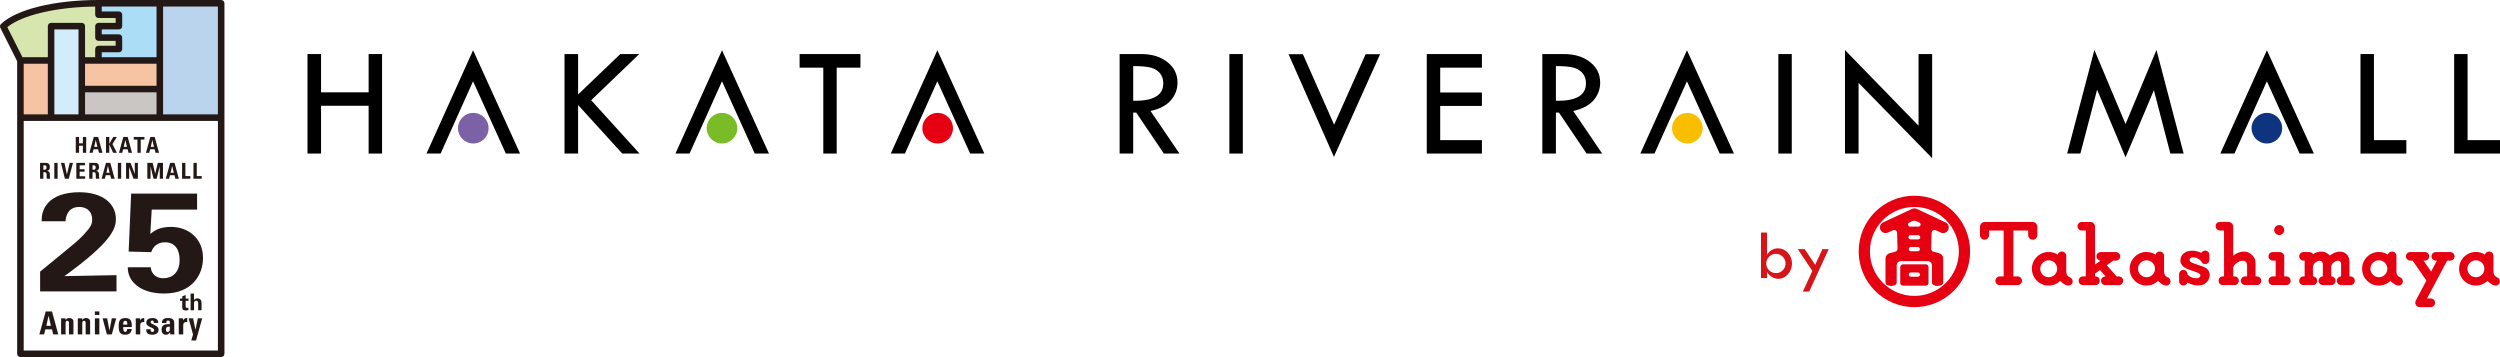 <?xml version="1.0" encoding="UTF-8"?><svg id="_レイヤー_2" xmlns="http://www.w3.org/2000/svg" viewBox="0 0 399.086 57"><defs><style>.cls-1,.cls-2,.cls-3,.cls-4,.cls-5,.cls-6,.cls-7,.cls-8,.cls-9,.cls-10,.cls-11,.cls-12,.cls-13,.cls-14{stroke-width:0px;}.cls-2{fill:#f7c4a3;}.cls-3{fill:#f9be00;}.cls-4{fill:#79bc28;}.cls-5{fill:#7c61a7;}.cls-6{fill:#0f347f;}.cls-7{fill:#231815;}.cls-8{fill:#e50012;}.cls-9{fill:#c9c6c4;}.cls-10{fill:#d61518;}.cls-11{fill:#d2ecfa;}.cls-12{fill:#d6e6ae;}.cls-13{fill:#acddf7;}.cls-14{fill:#bad4ee;}</style></defs><g id="_レイヤー_1-2"><path class="cls-7" d="m6.405,43.361l4.504-3.695c.796-.65,1.692-1.366,2.613-2.374.97-1.053,1.194-1.545,1.194-2.262,0-1.187-.771-1.993-2.065-1.993-1.991,0-2.165,1.837-2.19,2.284h-3.807c0-.627,0-1.792,1.02-2.934.995-1.12,2.837-1.702,4.952-1.702,3.782,0,5.873,1.837,5.873,4.255,0,1.613-.697,3.695-8.212,9.138,2.513-.045,2.812-.067,4.778-.089,2.662-.045,2.961-.045,3.533-.067v2.598H6.405v-3.158Z"/><path class="cls-7" d="m24.072,42.667c-.025.358.299,1.747,2.04,1.747,1.344,0,2.563-.874,2.563-2.934,0-1.501-.647-2.8-2.314-2.8-1.667,0-2.09,1.209-2.215,1.568l-3.608-.089.398-9.25h10.526v2.553h-7.241l-.224,3.875c.547-.426,1.369-1.12,3.285-1.12,2.787,0,5.126,1.836,5.126,4.972,0,2.665-1.742,5.666-6.196,5.666-1.817,0-3.658-.426-4.852-1.702-.871-.941-.946-1.904-.97-2.486h3.683Z"/><path class="cls-7" d="m6.28,53.382l1.016-3.666h1.01l.995,3.666h-.807l-.203-.813h-1.046l-.208.813h-.757Zm1.478-2.96h-.01l-.35,1.584h.731l-.371-1.584Z"/><path class="cls-7" d="m10.469,51.076h.01c.071-.117.157-.193.254-.239.102-.051.218-.071.35-.071.34,0,.64.203.64.559v2.057h-.716v-1.767c0-.228-.041-.406-.269-.406s-.269.178-.269.406v1.767h-.716v-2.564h.716v.259Z"/><path class="cls-7" d="m13.135,51.076h.01c.071-.117.157-.193.254-.239.102-.051.218-.071.35-.071.34,0,.64.203.64.559v2.057h-.716v-1.767c0-.228-.041-.406-.269-.406s-.269.178-.269.406v1.767h-.716v-2.564h.716v.259Z"/><path class="cls-7" d="m15.862,49.715v.564h-.716v-.564h.716Zm0,3.666h-.716v-2.564h.716v2.564Z"/><path class="cls-7" d="m16.38,50.817h.726l.361,1.925h.01l.376-1.925h.701l-.706,2.564h-.787l-.68-2.564Z"/><path class="cls-7" d="m19.665,52.214c0,.305.01.762.325.762.254,0,.305-.244.305-.457h.726c-.01.279-.101.508-.274.665-.167.158-.421.249-.756.249-.924,0-1.046-.564-1.046-1.366,0-.701.102-1.3,1.046-1.3.965,0,1.071.625,1.046,1.447h-1.371Zm.655-.401c0-.249.01-.604-.33-.604-.33,0-.325.386-.325.604h.655Z"/><path class="cls-7" d="m22.351,50.817v.33h.01c.132-.295.376-.381.665-.381v.64c-.63-.041-.64.325-.64.579v1.396h-.716v-2.564h.68Z"/><path class="cls-7" d="m24.053,52.559c-.005.117,0,.228.035.31.041.081.117.122.259.122s.264-.091.264-.264c0-.543-1.259-.421-1.259-1.239,0-.553.548-.721,1.01-.721.488,0,.929.234.889.787h-.701c0-.178-.02-.284-.071-.33-.046-.046-.107-.056-.183-.056-.157,0-.244.101-.244.274,0,.406,1.259.386,1.259,1.208,0,.447-.366.782-.96.782-.624,0-1.041-.157-1-.873h.701Z"/><path class="cls-7" d="m27.815,52.904c0,.158.02.32.035.477h-.665l-.031-.34h-.01c-.152.264-.36.391-.67.391-.498,0-.68-.371-.68-.817,0-.848.655-.884,1.32-.874v-.198c0-.218-.03-.376-.289-.376-.249,0-.269.188-.269.391h-.701c0-.31.096-.508.264-.624.162-.122.396-.168.67-.168.909,0,1.026.391,1.026.858v1.279Zm-1.32-.32c0,.183.031.406.264.406.421,0,.355-.569.355-.848-.355.015-.62-.015-.62.442Z"/><path class="cls-7" d="m29.217,50.817v.33h.01c.132-.295.376-.381.665-.381v.64c-.63-.041-.64.325-.64.579v1.396h-.716v-2.564h.68Z"/><path class="cls-7" d="m30.811,53.402l-.696-2.585h.711l.366,1.803h.01l.386-1.803h.691l-.99,3.534h-.752l.274-.949Z"/><path class="cls-7" d="m13.23,22.875v-1.013h.529v2.53h-.529v-1.128h-.606v1.128h-.529v-2.53h.529v1.013h.606Z"/><path class="cls-7" d="m14.27,24.392l.701-2.53h.697l.687,2.53h-.557l-.14-.56h-.722l-.144.56h-.522Zm1.02-2.043h-.007l-.242,1.093h.505l-.256-1.093Z"/><path class="cls-7" d="m18.078,21.862h.582l-.708,1.135.708,1.394h-.596l-.606-1.296h-.007v1.296h-.529v-2.53h.529v1.083h.007l.62-1.083Z"/><path class="cls-7" d="m18.989,24.392l.701-2.53h.697l.687,2.53h-.557l-.14-.56h-.722l-.144.56h-.522Zm1.02-2.043h-.007l-.242,1.093h.505l-.256-1.093Z"/><path class="cls-7" d="m23.056,21.862v.42h-.589v2.109h-.529v-2.109h-.589v-.42h1.706Z"/><path class="cls-7" d="m23.301,24.392l.701-2.53h.697l.687,2.53h-.557l-.14-.56h-.722l-.144.56h-.522Zm1.02-2.043h-.007l-.242,1.093h.505l-.256-1.093Z"/><path class="cls-7" d="m6.923,28.531h-.529v-2.53h.977c.361,0,.592.231.592.662,0,.322-.126.564-.469.62v.007c.116.014.459.042.459.497,0,.161.011.638.06.743h-.519c-.07-.154-.056-.326-.056-.491,0-.301.028-.557-.379-.557h-.137v1.048Zm0-1.437h.235c.21,0,.27-.21.27-.371,0-.242-.102-.333-.27-.333h-.235v.704Z"/><path class="cls-7" d="m8.667,28.531v-2.53h.529v2.53h-.529Z"/><path class="cls-7" d="m9.736,26.002h.55l.392,1.84h.007l.441-1.84h.522l-.669,2.53h-.62l-.624-2.53Z"/><path class="cls-7" d="m12.184,28.531v-2.53h1.38v.389h-.851v.624h.785v.389h-.785v.739h.879v.389h-1.408Z"/><path class="cls-7" d="m14.769,28.531h-.529v-2.53h.977c.361,0,.592.231.592.662,0,.322-.126.564-.469.62v.007c.116.014.459.042.459.497,0,.161.01.638.06.743h-.519c-.07-.154-.056-.326-.056-.491,0-.301.028-.557-.378-.557h-.137v1.048Zm0-1.437h.235c.21,0,.27-.21.27-.371,0-.242-.102-.333-.27-.333h-.235v.704Z"/><path class="cls-7" d="m16.216,28.531l.701-2.53h.697l.687,2.53h-.557l-.14-.56h-.722l-.144.56h-.522Zm1.02-2.043h-.007l-.242,1.093h.505l-.256-1.093Z"/><path class="cls-7" d="m18.812,28.531v-2.53h.529v2.53h-.529Z"/><path class="cls-7" d="m20.122,28.531v-2.53h.715l.673,1.752h.007v-1.752h.494v2.53h-.697l-.69-1.85h-.007v1.85h-.494Z"/><path class="cls-7" d="m23.52,28.531v-2.53h.851l.396,1.72h.007l.421-1.72h.823v2.53h-.515v-1.952h-.007l-.487,1.952h-.505l-.462-1.952h-.007v1.952h-.515Z"/><path class="cls-7" d="m26.466,28.531l.701-2.53h.697l.687,2.53h-.557l-.14-.56h-.722l-.144.56h-.522Zm1.02-2.043h-.007l-.242,1.093h.505l-.256-1.093Z"/><path class="cls-7" d="m29.065,28.531v-2.53h.529v2.109h.792v.42h-1.321Z"/><path class="cls-7" d="m30.883,28.531v-2.53h.529v2.109h.792v.42h-1.321Z"/><path class="cls-7" d="m30.071,49.501c-.178.048-.337.059-.426.059-.552,0-.552-.348-.552-.504v-1.025h-.359v-.363h.359v-.367l.544-.2v.566h.444v.363h-.444v.844c.004.17.004.278.248.278.081,0,.118-.004.185-.011v.359Z"/><path class="cls-7" d="m30.426,46.853h.544v1.059c.063-.089.2-.281.541-.281.278,0,.455.137.544.252.067.092.122.263.122.507v1.137h-.544v-1.118c0-.108,0-.407-.307-.407-.156,0-.352.089-.352.382l.004,1.144h-.552v-2.674Z"/><path class="cls-7" d="m35.829.522c0-.288-.234-.522-.522-.522H15.719C8.687 0,2.58,1.505.16,3.832c-.165.159-.207.407-.104.611l2.682,5.33.001,46.704c0,.288.234.522.522.522h32.046c.288,0,.522-.234.522-.522l-0-55.955Zm-1.045,55.433H3.784V19.301h31.001v36.654Z"/><rect class="cls-14" x="26.035" y="1.045" width="8.749" height="17.211"/><path class="cls-13" d="m16.241,1.045h8.749v8.083h-8.749v-.781h2.742c.288,0,.522-.234.522-.522v-1.826c0-.288-.234-.522-.522-.522h-2.742v-.781h2.742c.288,0,.522-.234.522-.522v-1.825c0-.288-.234-.522-.522-.522h-2.742v-.781Z"/><path class="cls-12" d="m1.169,4.332c2.334-1.923,7.836-3.215,14.027-3.284v1.3c0,.288.234.522.522.522h2.742v.781h-2.742c-.288,0-.522.234-.522.522v1.826c0,.288.234.522.522.522h2.742v.781h-2.742c-.288,0-.522.234-.522.522v1.303h-1.62v-4.955c0-.288-.234-.522-.522-.522h-4.897c-.288,0-.522.234-.522.522v4.955H3.582L1.169,4.332Z"/><rect class="cls-2" x="3.782" y="10.173" width="3.852" height="8.083"/><rect class="cls-11" x="8.679" y="4.696" width="3.852" height="13.56"/><rect class="cls-2" x="13.576" y="10.173" width="11.414" height="3.519"/><rect class="cls-9" x="13.576" y="14.737" width="11.414" height="3.519"/><path class="cls-1" d="m49.086,8.629h2.168v6.11h7.592v-6.11h2.146v15.883h-2.146v-7.628h-7.592v7.628h-2.168v-15.883Z"/><path class="cls-1" d="m90.115,8.629h2.17v6.453l6.735-6.453h3.028l-7.677,7.369,7.723,8.514h-2.761l-7.049-7.747v7.747h-2.17v-15.883Z"/><path class="cls-1" d="m127.645,8.629h9.709v2.172h-3.789v13.711h-2.141v-13.711h-3.78v-2.172Z"/><path class="cls-1" d="m178.731,8.629h3.438c1.716,0,3.108.425,4.182,1.277,1.077.854,1.619,1.943,1.619,3.272,0,1.063-.351,2.004-1.051,2.817-.688.816-1.778,1.389-3.257,1.721l4.62,6.795h-2.493l-4.404-6.531h-.488v6.531h-2.167v-15.883Zm2.167,1.92v5.535c3.2.066,4.8-.858,4.8-2.777,0-.675-.185-1.224-.559-1.651-.375-.431-.872-.719-1.494-.877-.627-.151-1.541-.231-2.747-.231Z"/><path class="cls-1" d="m196.251,8.629h2.145v15.883h-2.145v-15.883Z"/><path class="cls-1" d="m205.697,8.654h2.29l4.986,11.251,5.027-11.251h2.308l-7.361,16.393-7.25-16.393Z"/><path class="cls-1" d="m227.76,8.629h8.805v2.172h-6.659v3.964h6.659v2.145h-6.659v5.46h6.659v2.142h-8.805v-15.883Z"/><path class="cls-1" d="m246.206,8.629h3.444c1.709,0,3.102.425,4.18,1.277,1.08.854,1.614,1.943,1.614,3.272,0,1.063-.348,2.004-1.044,2.817-.695.816-1.785,1.389-3.255,1.721l4.613,6.795h-2.486l-4.408-6.531h-.485v6.531h-2.171v-15.883Zm2.171,1.92v5.535c3.197.066,4.798-.858,4.798-2.777,0-.675-.187-1.224-.562-1.651-.371-.431-.871-.719-1.497-.877-.62-.151-1.537-.231-2.74-.231Z"/><path class="cls-1" d="m283.886,8.629h2.141v15.883h-2.141v-15.883Z"/><path class="cls-1" d="m294.523,7.993l11.744,12.073v-11.437h2.17v16.617l-11.744-12.015v11.281h-2.17V7.993Z"/><path class="cls-1" d="m344.245,7.97l4.341,16.542h-2.124l-2.628-10.107-4.526,10.717-4.539-10.805-2.669,10.194h-2.111l4.345-16.542,4.974,11.835,4.938-11.835Z"/><path class="cls-1" d="m376.814,8.629h2.148v13.741h5.172v2.142h-7.319v-15.883Z"/><path class="cls-1" d="m391.767,8.629h2.143v13.741h5.176v2.142h-7.319v-15.883Z"/><polygon class="cls-1" points="75.522 8.02 83.022 24.512 80.749 24.512 75.516 12.976 70.34 24.512 68.084 24.512 75.522 8.02"/><polygon class="cls-1" points="269.296 8.02 276.796 24.512 274.522 24.512 269.292 12.976 264.117 24.512 261.855 24.512 269.296 8.02"/><polygon class="cls-1" points="361.875 8.02 369.374 24.512 367.101 24.512 361.871 12.976 356.695 24.512 354.438 24.512 361.875 8.02"/><polygon class="cls-1" points="115.258 8.02 122.757 24.512 120.484 24.512 115.254 12.976 110.078 24.512 107.823 24.512 115.258 8.02"/><polygon class="cls-1" points="149.637 8.02 157.134 24.512 154.868 24.512 149.633 12.976 144.457 24.512 142.198 24.512 149.637 8.02"/><path class="cls-5" d="m77.996,20.465c0,1.35-1.091,2.443-2.442,2.443-1.349,0-2.447-1.093-2.447-2.443,0-1.347,1.098-2.444,2.447-2.444,1.35,0,2.442,1.097,2.442,2.444"/><path class="cls-4" d="m117.696,20.465c0,1.35-1.09,2.443-2.442,2.443-1.345,0-2.443-1.093-2.443-2.443,0-1.347,1.098-2.444,2.443-2.444,1.352,0,2.442,1.097,2.442,2.444"/><path class="cls-8" d="m152.129,20.465c0,1.35-1.095,2.443-2.442,2.443-1.35,0-2.446-1.093-2.446-2.443,0-1.347,1.095-2.444,2.446-2.444,1.346,0,2.442,1.097,2.442,2.444"/><path class="cls-3" d="m271.803,20.465c0,1.35-1.091,2.443-2.44,2.443-1.352,0-2.444-1.093-2.444-2.443,0-1.347,1.093-2.444,2.444-2.444,1.349,0,2.44,1.097,2.44,2.444"/><path class="cls-6" d="m364.317,20.465c0,1.35-1.095,2.443-2.446,2.443-1.353,0-2.443-1.093-2.443-2.443,0-1.347,1.09-2.444,2.443-2.444,1.35,0,2.446,1.097,2.446,2.444"/><path class="cls-8" d="m306.157,44.177c.089,0,.177-.037.24-.099.064-.064.098-.148.098-.239,0-.093-.033-.181-.098-.243-.063-.066-.15-.1-.24-.1h-1.118c-.188,0-.337.153-.337.344,0,.091.035.175.098.239.063.062.148.099.24.099h1.118m-2.815-1.542c0-.117.046-.229.128-.31.082-.088.195-.133.314-.133h3.629c.117,0,.23.045.314.133.084.082.128.193.128.31v2.527c0,.243-.197.442-.442.442h-3.629c-.118,0-.231-.045-.314-.128-.082-.083-.128-.196-.128-.314v-2.527Z"/><path class="cls-8" d="m302.571,45.464h0c-.208.122-.445.185-.686.185-.236,0-.468-.061-.676-.179l-.001-.002h-.01l.008.002c-.134-.08-.215-.225-.215-.38v-3.807c0-.407.273-.763.669-.864l.903-.243c.202-.054.35-.24.35-.454l-.072-2.55c0-.123-.05-.242-.137-.326-.091-.09-.205-.139-.328-.139-.068,0-.13.015-.194.043l-.804.376c-.449.207-.98.01-1.192-.437-.102-.214-.112-.461-.029-.686.081-.224.247-.406.46-.502l4.598-2.15c.119-.054.251-.084.383-.084.131,0,.258.03.382.084l4.593,2.15c.216.096.382.278.461.502.081.224.07.472-.031.686-.209.447-.743.644-1.192.437l-.803-.376c-.06-.027-.124-.043-.19-.043-.256,0-.464.208-.464.465l-.074,2.55c0,.214.143.399.347.454l.909.243c.392.101.665.457.665.864v3.807c0,.155-.082.3-.216.38l.007-.002h-.007l-.006.002c-.202.118-.438.179-.674.179s-.481-.061-.687-.181h0c-.132-.082-.209-.222-.209-.378v-2.749c0-.174-.068-.335-.192-.461-.118-.119-.283-.19-.459-.19h-4.329c-.354,0-.648.293-.648.65v2.749c0,.155-.079.295-.213.374m3.403-10.139c-.121-.052-.247-.08-.375-.08-.127,0-.244.027-.358.073l-.452.21c-.118.059-.192.18-.192.309,0,.09.038.177.099.241.067.062.149.1.243.1h1.318c.092,0,.177-.038.24-.1.066-.064.099-.151.099-.241,0-.128-.072-.25-.192-.309l-.429-.203m.229,2.89c.091,0,.178-.033.237-.101.07-.064.103-.15.103-.241,0-.093-.033-.177-.103-.24-.059-.066-.146-.1-.237-.1h-1.21c-.188,0-.339.153-.339.339,0,.091.033.177.098.241.064.068.152.101.241.101h1.21m-.052,1.895c.092,0,.177-.036.238-.1.067-.063.099-.15.099-.24,0-.094-.032-.178-.099-.243-.061-.065-.146-.099-.238-.099h-1.107c-.188,0-.341.152-.341.342,0,.089.033.176.1.24.064.063.152.1.241.1h1.107Z"/><path class="cls-8" d="m305.605,31.243c-4.911,0-8.895,3.983-8.895,8.893,0,4.914,3.984,8.894,8.895,8.894,4.908,0,8.893-3.98,8.893-8.894,0-4.91-3.984-8.893-8.893-8.893m0,15.997c-3.92,0-7.101-3.18-7.101-7.104,0-3.921,3.18-7.1,7.101-7.1,3.923,0,7.098,3.179,7.098,7.1,0,3.924-3.175,7.104-7.098,7.104Z"/><path class="cls-8" d="m319.218,45.512h2.876c.382,0,.684-.309.684-.691,0-.38-.307-.698-.686-.698h-.688l.008-7.32h2.358v.74c0,.397.33.721.732.721.403,0,.726-.324.726-.722l-.003-1.35c0-.417-.343-.76-.761-.76l-7.631.002c-.417,0-.758.341-.758.761l-.001,1.348c0,.397.322.721.725.721.4,0,.723-.324.723-.723l-.01-.743h2.343v7.326h-.631c-.379,0-.691.318-.691.698,0,.381.305.691.686.691Z"/><path class="cls-8" d="m336.079,45.512h2.164c.38,0,.693-.309.693-.691,0-.38-.33-.698-.714-.698h-.336l-1.573-1.782,1.041-.737h.006l.418.002c.375,0,.684-.306.684-.684,0-.376-.309-.681-.684-.681h-2.43c-.379,0-.681.305-.681.681,0,.369.297.667.655.684l-.878.612-.004-6.052c0-.403-.326-.731-.733-.731l-1.384-.002c-.379,0-.683.307-.683.684,0,.378.304.687.684.687h.652l-.011,7.32h-.46c-.382,0-.68.318-.68.698,0,.381.298.691.68.691h2.003c.379,0,.688-.309.688-.691,0-.38-.27-.698-.651-.698h-.102v-.459l.786-.567.907,1.035h-.049c-.382,0-.688.308-.688.688,0,.381.3.691.68.691"/><path class="cls-8" d="m375.23,44.126c.38,0,.68.315.68.695,0,.383-.298.691-.676.691h-1.501c-.393-.006-.698-.304-.698-.685,0-.363.323-.704.684-.704v-1.971c.01-.339-.203-.525-.503-.534-.117-.013-.247.02-.358.079-.467.261-.732.502-.732,1.104l.017,1.313c.383,0,.688.327.698.707-.01.388-.309.694-.69.694l-1.352-.003c-.369,0-.673-.314-.673-.691,0-.369.307-.7.679-.7l.001-1.936c0-.271-.152-.554-.498-.566-.156.002-.312.059-.382.096-.447.234-.709.499-.709,1.1l.015,1.308c.369,0,.675.337.675.698,0,.381-.304.691-.691.691h-1.505c-.385.003-.679-.307-.679-.691,0-.38.304-.698.686-.698h.18l.004-2.518h-.184c-.376,0-.686-.306-.686-.684,0-.376.304-.681.68-.681h.921c.252,0,.482.125.61.335,0,0,.486-.427,1.395-.408.732.015,1.299.624,1.299.624.477-.398,1.076-.64,1.664-.616.886.026,1.459.691,1.459,1.66l-.006,2.288.174.003Z"/><path class="cls-8" d="m363.842,35.923c-.443,0-.803.356-.803.799,0,.44.36.8.803.8.439,0,.799-.36.799-.8,0-.443-.36-.799-.799-.799Z"/><path class="cls-8" d="m365.007,44.123h-.367l.006-3.165c0-.405-.332-.72-.74-.72l-1.097.002c-.378,0-.681.307-.681.681,0,.381.304.684.681.684l.468-.004-.001,2.522h-.46c-.379,0-.688.318-.688.698,0,.381.3.691.681.691h2.167c.383,0,.694-.309.694-.691,0-.38-.287-.698-.663-.698Z"/><path class="cls-8" d="m352.687,41.487c0,.371-.302.673-.673.673-.308,0-.564-.208-.647-.49-.623-.658-1.343-.596-1.349-.596-.19.008-.344.084-.408.183l-.001.003c-.072.119-.072.21-.057.314.021.169.215.279.22.284.01.006.212.144,1.104.424.718.227,1.097.405,1.101.409.484.222.768.694.761,1.244,0,.615-.421,1.242-.969,1.465-.277.131-.592.182-1.037.163-.765-.021-1.548-.445-1.548-.445-.088.276-.343.463-.642.463-.375,0-.677-.296-.677-.672l-.001-1.149c0-.366.304-.671.668-.671.365,0,.658.295.658.66v.029c.325.428.884.669,1.53.638,0,0,.346,0,.502-.272v.004c.042-.075.047-.199.021-.274-.047-.179-.24-.278-.651-.433-.311-.105-.892-.306-1.01-.351-.445-.155-.729-.318-.732-.318-.5-.263-.793-.724-.778-1.228.028-1.11,1.114-1.415,1.123-1.418.194-.069.499-.101.786-.101.674-.018,1.444.341,1.444.341.111-.214.33-.36.591-.36.369,0,.673.295.673.67l-.003.818"/><path class="cls-8" d="m330.421,44.264c-.001,0-.576-.166-.576-.912l.001-2.508c0-.385-.314-.693-.704-.693-.312,0-.583.203-.67.489-.414-.262-.909-.418-1.433-.418-1.484,0-2.681,1.203-2.681,2.683,0,1.481,1.197,2.683,2.681,2.683.708,0,1.36-.286,1.841-.739,0,0,.592.605,1.093.709.066.022.137.033.21.033.379,0,.686-.307.686-.683,0-.288-.195-.545-.449-.645m-3.378-.008c-.744,0-1.352-.607-1.352-1.355,0-.745.608-1.352,1.352-1.352.748,0,1.355.607,1.355,1.352,0,.748-.606,1.355-1.355,1.355Z"/><path class="cls-8" d="m346.034,44.264c-.003,0-.574-.166-.574-.912v-2.508c0-.385-.316-.693-.701-.693-.316,0-.584.203-.67.489-.417-.262-.911-.418-1.44-.418-1.476,0-2.679,1.203-2.679,2.683,0,1.481,1.203,2.683,2.679,2.683.715,0,1.366-.286,1.844-.739,0,0,.595.605,1.093.709.067.022.144.033.215.033.375,0,.684-.307.684-.683,0-.288-.192-.545-.45-.645m-3.378-.008c-.746,0-1.352-.607-1.352-1.355,0-.745.606-1.352,1.352-1.352.75,0,1.355.607,1.355,1.352,0,.748-.605,1.355-1.355,1.355Z"/><path class="cls-8" d="m383.128,44.264s-.574-.166-.574-.912l.003-2.508c0-.385-.312-.693-.704-.693-.312,0-.584.203-.67.489-.417-.262-.91-.418-1.437-.418-1.477,0-2.676,1.203-2.676,2.683,0,1.481,1.199,2.683,2.676,2.683.714,0,1.363-.286,1.844-.739,0,0,.595.605,1.093.709.067.022.142.033.212.033.375,0,.68-.307.68-.683,0-.288-.188-.545-.446-.645m-3.38-.008c-.743,0-1.349-.607-1.349-1.355,0-.745.606-1.352,1.349-1.352.751,0,1.356.607,1.356,1.352,0,.748-.605,1.355-1.356,1.355Z"/><path class="cls-8" d="m398.621,44.264s-.576-.166-.576-.912v-2.508c0-.385-.314-.693-.7-.693-.315,0-.584.203-.672.489-.415-.262-.906-.418-1.433-.418-1.483,0-2.683,1.203-2.683,2.683,0,1.481,1.2,2.683,2.683,2.683.709,0,1.357-.286,1.838-.739,0,0,.594.605,1.093.709.065.022.145.033.212.033.379,0,.684-.307.684-.683,0-.288-.192-.545-.447-.645m-3.377-.008c-.747,0-1.356-.607-1.356-1.355,0-.745.609-1.352,1.356-1.352.746,0,1.352.607,1.352,1.352,0,.748-.606,1.355-1.352,1.355Z"/><path class="cls-8" d="m385.662,47.947c-.067.105-.1.228-.1.363,0,.397.325.717.722.717h1.753c.379,0,.684-.304.684-.691,0-.376-.294-.686-.673-.686h-.609l3.207-6.047.507.002c.378,0,.683-.306.683-.684,0-.376-.311-.681-.688-.681h-2.313c-.376,0-.68.304-.68.681s.309.681.683.681h.177l-.924,1.748-1.214-1.748.224.002c.375,0,.683-.306.683-.684,0-.376-.312-.684-.688-.684h-2.351c-.379,0-.675.307-.675.684,0,.378.305.684.684.684l.385-.002,2.196,3.18-1.672,3.164Z"/><path class="cls-8" d="m360.28,45.507h-1.869c-.383,0-.698-.309-.698-.692,0-.382.295-.691.679-.691h.322v-1.716c-.001-.28-.06-.475-.195-.606-.123-.123-.294-.193-.521-.183-.219-.001-.323.044-.475.098-.305.123-.583.315-.761.512,0,0-.265.279-.27.536v1.358h.219c.379,0,.677.309.677.691,0,.383-.298.692-.68.692h-1.884c-.386,0-.665-.313-.665-.692,0-.382.3-.691.681-.691h.197l-.006-7.326h-.654c-.379,0-.683-.317-.683-.695s.279-.671.659-.671h1.389c.404,0,.754.34.754.747l-.001,4.648c.385-.328.817-.488.821-.491.256-.103.489-.168.874-.174.497-.022.971.196,1.324.55.353.351.549.775.549,1.274v2.137h.216c.379,0,.694.311.694.693,0,.381-.309.69-.693.69"/><path class="cls-10" d="m281.112,37.122h.964v3.556c.408-.692,1.006-1.036,1.775-1.036.595,0,1.114.236,1.557.716.435.475.654,1.041.654,1.701,0,.654-.215,1.232-.644,1.72-.432.489-.937.73-1.508.73-.372,0-.722-.093-1.054-.293-.332-.198-.595-.466-.78-.803v.974h-.964v-7.264Zm3.922,4.936c0-.422-.152-.785-.453-1.084-.305-.301-.666-.454-1.097-.454-.412,0-.771.157-1.079.459-.302.305-.454.664-.454,1.078,0,.429.152.798.454,1.091.308.295.68.447,1.122.447.412,0,.765-.152,1.061-.455.3-.304.446-.664.446-1.083"/><polygon class="cls-10" points="286.986 39.768 288.093 39.768 289.764 42.277 290.921 39.768 291.925 39.768 288.811 46.551 287.792 46.551 289.312 43.248 286.986 39.768"/></g></svg>